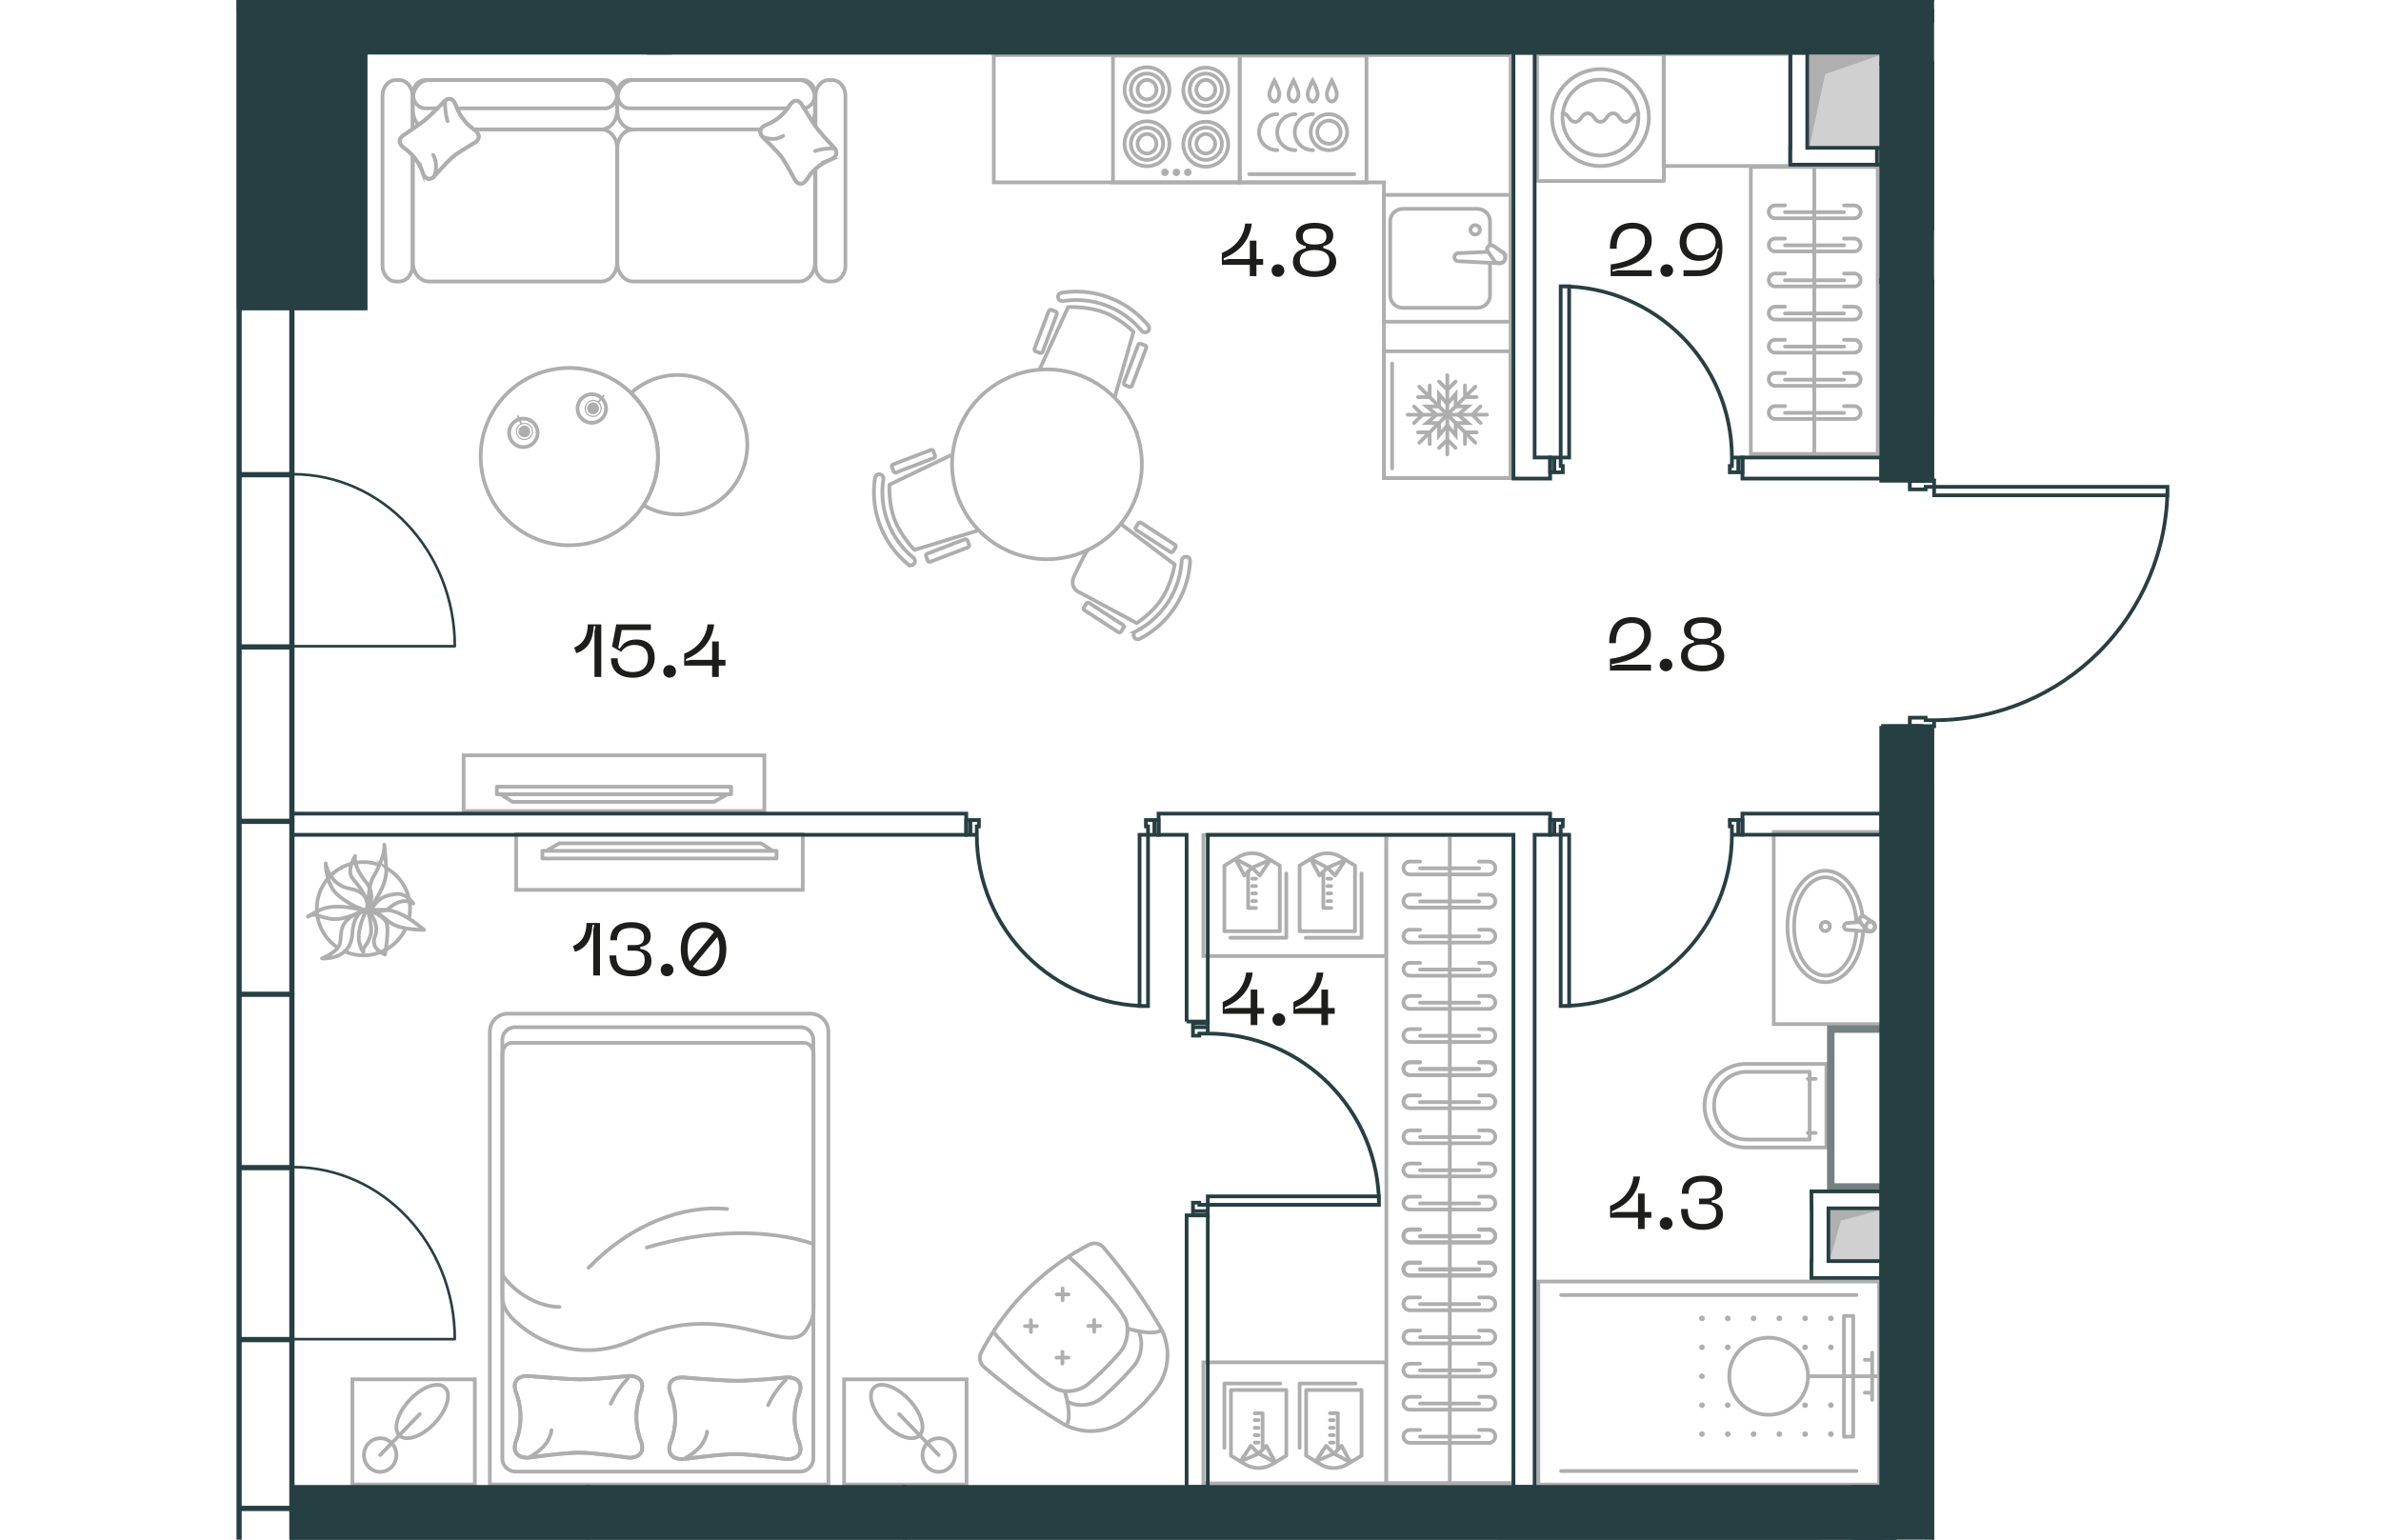 <svg version="1.1" xmlns="http://www.w3.org/2000/svg" xmlns:xlink="http://www.w3.org/1999/xlink" viewBox="0 199.745 264.758 206.475" width="883" height="571"><path fill="none" d="M232.095 297.377V406.22H0V199.745h232.095v64.18h32.268l.395 13.031-9 14.242-9.773 4.45-13.89 1.729z"></path><path fill="none" d="M225.008 297.094v101.74H11.842V241.11h9.922v-34.299h203.244v90.283z"></path><clipPath id="a"><path fill="none" d="M232.095 297.377V406.22H0V199.745h232.095v64.18h32.268l.395 13.031-9 14.242-9.773 4.45-13.89 1.729z"></path></clipPath><g clip-path="url(#a)"><path fill="none" stroke="#263f43" stroke-linecap="square" stroke-miterlimit="10" stroke-width=".5" d="M134.695 361.31h22.96m0-1.133h-22.96m-8.013-48.478v22.96m-1.134.001v-22.962m56.474-50.598v-22.96m1.134 0v22.961m-1.134 50.591v22.962m1.134-.001v-22.961m-25.501 49.618c0-12.68-10.28-22.96-22.96-22.96m-30.974-26.651c0 12.68 10.28 22.96 22.961 22.96m78.301-73.559c0-12.68-10.28-22.96-22.961-22.96m0 96.513c12.681 0 22.961-10.28 22.961-22.961m-70.288 48.485v1.134m22.96-.001v-1.133m-22.96 1.133h-1.134m-.851-.283v1.134m0-24.661v1.134m.85-.284h1.135m-9.147-26.651h1.134m0 22.961h-1.134m1.134-22.961v-1.134m-.284-.851h1.134m-24.662 0h1.135m-.284.851v1.134m79.435-50.599h-1.134m0-22.96h1.134m-1.134 22.96v1.135m.284.85h-1.134m24.661 0H204.7m.283-.851V261.1m-21.827 50.592h-1.134m0 22.961h1.134m-1.134-22.961v-1.134m.284-.85h-1.134m24.661 0H204.7m.283.851v1.134m-72.273 50.468v.567m1.985 0v-.567m0-24.661v-.567m-1.985 0v.567m-5.178-27.786h.567m.001 1.985h-.568m-24.662 0h-.566m0-1.985h.567m78.301-46.629h-.567m0-1.985h.567m24.661 0h.567m0 1.985h-.567m-24.661 46.623h-.567m0 1.984h.567m24.661 0h.567m0-1.984h-.567m-71.138 52.453v-.85m-1.135-.284h-.85m0-22.393h.85m1.135-.284v-.85m-7.163-25.801h-.85m-.284-1.134v-.85m-22.393-.001v.85m-.284 1.135h-.85m78.301-50.599h.85m.284 1.134v.85m22.394.001v-.85m.283-1.135h.85m-24.661 50.592h.85m.284-1.133v-.85m22.394-.001v.85m.283 1.134h.85M133.56 361.31v-.283m0-22.393v-.283m-6.878-27.786h-.283m-22.394 0h-.283m78.3-48.331h.284m22.394 0h.282m-22.96 48.325h.284m22.394 0h.282m-72.272 51.602h1.984m.001-24.661h-1.984m-.001 25.228h1.984m.001-.567h-1.984m-.001-24.661h1.984m.001-.567h-1.984m-5.179-27.219v1.984m-24.662.001v-1.984m25.23-.001v1.984m-.568.001v-1.984m-24.662-.001v1.984m-.566.001v-1.984m78.868-46.63V261.1m24.661 0v1.985m-25.228 0V261.1m.567 0v1.985m24.661 0V261.1m.567 0v1.985m-25.228 46.623v1.984m24.661 0v-1.983m-25.228-.001v1.984m.567 0v-1.983m24.661-.001v1.984m.567 0v-1.983m22.438-13.723h2.126m0 0v.34m0 0h1.134m0 0v.794m0 0h-3.26m0 0v-1.134m0-31.748h3.26m0 0v.794m0-.001h-1.134m0 0v.34m0 .001h-2.126m0 0v-1.134m34.554.793h-31.294m0 0v1.134m0 0h31.294m0 0v-1.134m-31.294 32.089h-3.26m3.26-32.882h-3.26m3.26 32.088c17.283 0 31.294-14.011 31.294-31.294m-3.606-30.734v2.126m0 0h-.34m-.001 0v1.134m0 0h-.794m.001 0v-3.26m0 0h1.134m-1.134 3.26v-3.26m.793 3.26c0 17.284 14.011 31.294 31.294 31.294"></path><path fill="#d0d0d0" d="M230.864 305.582h19.456v194.96h-19.456zm.891-68.741h17.95v17.95h-17.95zm-.215-29.291h14.444v23.563H231.54zm-16.458-1.222h9.926v13.242h-9.926zm-17.402-11.986h7.224v5.403h-7.223zm20.197 167.432h7.182v7.182h-7.182z"></path><path fill="#afafaf" d="M232.437 425.946v-22.203h16.356l-12.016 4.01-4.34 18.193zm-.326-31.295v-22.203h16.356l-12.016 4.01-4.34 18.193zm.326-65.939v-22.203h16.356l-12.016 4.009-4.34 18.194zm-.096-74.595v-16.303h16.591l-12.973 3.133-3.618 13.17zm-.119-23.817v-21.832h12.438l-9.144 3.358-3.294 18.474zm-16.855-10.73v-12.487h9.64l-7.53 2.606-2.11 9.88zm2.76 149.12v-6.648h6.68l-5.219 1.387-1.46 5.26z"></path><path fill="#758081" d="M249.103 305.596h3.4v64.4h-3.4z"></path><path fill="#758081" fill-rule="evenodd" d="M252.504 257.692v-20.126h-3.402v16.724h-17.007v3.402h20.409zm-.001 57.873v-12.518h-20.409v3.401h17.008v9.117h3.401z"></path><path fill="#758081" d="M249.103 369.423h3.4v33.215h-3.4z"></path><path fill="#758081" fill-rule="evenodd" d="M252.503 502.276v-99.638h-3.4v96.237h-17.009v3.4h20.41z"></path><path fill="#758081" fill-rule="evenodd" d="M249.102 403.439v-2.835h-17.02l.025 2.835h16.995zm0-31.181v-2.835h-17.02l.025 2.835h16.995z"></path><path fill="#758081" d="M249.103 305.596h3.4v64.4h-3.4z"></path><path fill="#758081" fill-rule="evenodd" d="M252.504 257.692v-20.126h-3.402v16.724h-17.007v3.402h20.409z"></path><path fill="#758081" d="M249.103 369.423h3.4v33.215h-3.4z"></path><path d="M27.11 324.31a6.249 6.249 0 0 1-8.023 3.08m5.56-11.163a6.245 6.245 0 0 1 3.074 5.384c0 .392-.036.777-.105 1.15m-9.638 4.032a6.25 6.25 0 0 1 5.542-11.088" fill="none" stroke="#aeaeae" stroke-miterlimit="10" stroke-width=".5"></path><path d="M21.595 321.837s-2.73 1.392-4.404 1.148-2.253-.833-3.002-.401c-.75.43.925-.664 1.91-.992.984-.327 2.584-.465 5.496.245Zm.354-.226s.889 2.421.41 3.75c-.476 1.327-.937 1.397-.888 1.771.099.725-.414-.232-.573-1.08-.158-.849-.047-2.17 1.05-4.44Z" fill="none" stroke="#aeaeae" stroke-linecap="round" stroke-linejoin="round" stroke-width=".5"></path><path d="M24.366 327.75s-2.046-.71-1.346-2.434c.7-1.721-.894-3.492-.894-3.492s2.332.698 2.52 1.964c.19 1.266-.28 3.962-.28 3.962Zm-1.863-6.013s1.657.466 2.322-.133c1.98-1.783 3.336-.692 3.336-.692s-.874-1.438-2.343-1.272c-1.468.166-2.123.647-2.394.918-.57.57-.921 1.18-.921 1.18Zm-.612-.133s1.545-1.577-.152-3.662c-1.698-2.084-1.39-3.404-1.39-3.404s-1.239 1.972-.306 3.044c2.608 2.995 1.848 4.022 1.848 4.022Z" fill="none" stroke="#aeaeae" stroke-linecap="round" stroke-linejoin="round" stroke-width=".5"></path><path d="M21.988 321.841s.638-2.409-2.246-2.896c-2.884-.488-3.336-3.427-3.336-3.427s0 2.9 1.632 4.251c2.269 1.88 3.95 2.072 3.95 2.072Zm-6.071 6.433s3.862.327 4.062-3.305c.159-2.92 1.675-3.164 1.675-3.164s-1.524.475-2.342 1.291c-1.022 1.02-.77 1.927-.976 3.11s-2.42 2.068-2.42 2.068Z" fill="none" stroke="#aeaeae" stroke-linecap="round" stroke-linejoin="round" stroke-width=".5"></path><path d="M29.613 324.447s-3.063.04-4.457-.92c-1.393-.96-1.978-1.765-2.841-1.71-.863.055 1.449-.164 2.478-.022 1.028.14 2.524.726 4.82 2.652Z" fill="none" stroke="#aeaeae" stroke-linecap="round" stroke-linejoin="round" stroke-width=".5"></path><path d="M22.148 321.823s-.217-3.057.661-4.503c.877-1.446 1.57-3.337 1.466-4.196-.106-.858.325 2.7.242 3.734-.082 1.034-.579 2.561-2.369 4.965Z" fill="none" stroke="#aeaeae" stroke-linecap="round" stroke-linejoin="round" stroke-width=".5"></path><path d="M104.941 383.275a75.171 75.171 0 0 0 10.06 7.225l.412.248a7.63 7.63 0 0 0 8.615-.944l1.452-1.257c.256-.22.498-.46.723-.714l1.176-1.33a7.627 7.627 0 0 0 1.037-8.61l-.164-.28a75.296 75.296 0 0 0-7.507-10.533 1.607 1.607 0 0 0-1.991-.41 34.044 34.044 0 0 0-14.432 14.43l-.003.004a1.606 1.606 0 0 0 .41 1.991l.212.18Z" fill="none" stroke="#aeaeae" stroke-miterlimit="10" stroke-width=".5"></path><path d="M105.924 378.355c2.416 2.792 5.701 6.091 8.174 7.5 1.401.796 3.396.506 4.61-.555l.102-.089a40.698 40.698 0 0 0 3.987-3.98l.105-.124c1.061-1.214 1.363-3.417.62-4.677-1.452-2.459-4.707-5.758-7.499-8.174" fill="none" stroke="#aeaeae" stroke-miterlimit="10" stroke-width=".5"></path><path d="M115.843 387.68c1.437.828 3.467.553 4.693-.516l.102-.089a40.143 40.143 0 0 0 4.023-4.016l.106-.126c1.068-1.226 1.353-3.467.582-4.759" fill="none" stroke="#aeaeae" stroke-miterlimit="10" stroke-width=".5"></path><path d="M115.498 386.294s1.104 3.369.225 4.605m8.186-13.016s3.368 1.104 4.605.225" fill="none" stroke="#aeaeae" stroke-miterlimit="10" stroke-width=".5"></path><path fill="none" stroke="#aeaeae" stroke-linecap="round" stroke-linejoin="round" stroke-width=".5" d="M114.435 373.328h1.592m-.796-.796v1.59m-5.05 3.46h1.591m-.796-.796v1.591m7.689-.821h1.59m-.795-.796v1.592m-5.05 3.458H116m-.794-.795v1.591"></path><path d="M115.128 239a12.523 12.523 0 0 1 11.562 4.374c.217.262.197.626-.034.795l-.075.057c-.231.17-.567.107-.764-.129a11.385 11.385 0 0 0-10.515-3.978c-.303.047-.597-.128-.657-.409l-.02-.092c-.06-.28.165-.565.503-.618Z" fill="none" stroke="#aeaeae" stroke-miterlimit="10" stroke-width=".5"></path><path d="m112.203 249.148 3.77-8.222s2.59-.13 4.808.708c2.218.84 3.955 2.608 3.955 2.608l-2.497 8.703" fill="none" stroke="#aeaeae" stroke-linecap="round" stroke-linejoin="round" stroke-width=".5"></path><path d="m123.458 251.035 1.895-5.019a.29.29 0 0 1 .374-.17l.543.206a.29.29 0 0 1 .168.373l-1.895 5.02a.29.29 0 0 1-.373.168l-.544-.205a.29.29 0 0 1-.168-.373Zm-11.99-4.537 1.898-5.018a.29.29 0 0 1 .373-.168l.543.205a.29.29 0 0 1 .168.373l-1.898 5.019a.29.29 0 0 1-.373.168l-.542-.205a.29.29 0 0 1-.169-.374ZM94.481 275.4a12.523 12.523 0 0 1-4.408-11.548c.052-.338.337-.564.617-.504l.092.02c.28.06.457.352.41.655a11.388 11.388 0 0 0 4.01 10.503c.236.196.3.532.131.763l-.056.075c-.169.232-.532.254-.796.036Z" fill="none" stroke="#aeaeae" stroke-miterlimit="10" stroke-width=".5"></path><path d="m104.01 270.848-8.65 2.642s-1.819-1.85-2.664-4.065c-.846-2.216-.678-4.69-.678-4.69l8.165-3.912" fill="none" stroke="#aeaeae" stroke-linecap="round" stroke-linejoin="round" stroke-width=".5"></path><path d="m92.52 262.013 5.012-1.915a.29.29 0 0 1 .375.168l.206.541a.29.29 0 0 1-.167.374l-5.012 1.914a.29.29 0 0 1-.375-.167l-.207-.542a.29.29 0 0 1 .168-.373Zm4.572 11.975 5.012-1.915a.29.29 0 0 1 .374.167l.207.542a.29.29 0 0 1-.167.374l-5.012 1.915a.29.29 0 0 1-.374-.168l-.207-.542a.29.29 0 0 1 .167-.373Zm35.235 1.039a12.52 12.52 0 0 1-6.725 10.372c-.302.158-.653.06-.77-.201l-.04-.086c-.116-.261.016-.577.288-.718a11.386 11.386 0 0 0 6.117-9.434c.019-.306.25-.556.538-.555h.094c.287 0 .519.28.498.622Z" fill="none" stroke="#aeaeae" stroke-miterlimit="10" stroke-width=".5"></path><path d="m123.03 270.018 7.235 5.427s-.421 2.56-1.711 4.55c-1.29 1.989-3.386 3.312-3.386 3.312l-7.976-4.285c-.586-.38-.787-1.163-.473-1.86.497-1.102 1.25-2.697 1.86-3.635" fill="none" stroke="#aeaeae" stroke-linecap="round" stroke-linejoin="round" stroke-width=".5"></path><path d="m123.39 283.936-.316.487a.291.291 0 0 1-.402.085l-4.502-2.919a.29.29 0 0 1-.085-.401l.316-.486a.29.29 0 0 1 .4-.085l4.502 2.919a.288.288 0 0 1 .086.4Zm1.669-13.503.315-.486a.29.29 0 0 1 .4-.085l4.503 2.918a.29.29 0 0 1 .085.4l-.315.487a.29.29 0 0 1-.4.085l-4.502-2.917a.29.29 0 0 1-.086-.402Zm-.329-13.655c-2.89-6.405-10.425-9.255-16.829-6.366-6.405 2.889-9.256 10.424-6.366 16.829 2.888 6.405 10.423 9.255 16.828 6.366 6.405-2.89 9.256-10.424 6.366-16.83Zm-82.492-.769a1.91 1.91 0 1 0 1.465 3.526 1.91 1.91 0 0 0-1.465-3.526Z" fill="none" stroke="#aeaeae" stroke-miterlimit="10" stroke-width=".5"></path><path d="M42.647 256.614a1.074 1.074 0 1 0 .825 1.985 1.074 1.074 0 1 0-.825-1.985Z" fill="none" stroke="#aeaeae" stroke-linecap="round" stroke-linejoin="round" stroke-width=".16"></path><path d="M42.756 256.876a.79.79 0 1 0 .606 1.459.79.79 0 0 0-.606-1.459" fill="#aeaeae" fill-rule="evenodd"></path><path fill="none" stroke="#aeaeae" stroke-linecap="round" stroke-linejoin="round" stroke-width=".24" d="m42.202 255.543.425 1.021"></path><path d="M53.295 253.042a1.91 1.91 0 1 0-2.401 2.973 1.91 1.91 0 0 0 2.401-2.973Z" fill="none" stroke="#aeaeae" stroke-miterlimit="10" stroke-width=".5"></path><path d="M52.959 253.69a1.074 1.074 0 1 0-1.35 1.671 1.074 1.074 0 0 0 1.35-1.67Z" fill="none" stroke="#aeaeae" stroke-linecap="round" stroke-linejoin="round" stroke-width=".16"></path><path d="M52.78 253.912a.79.79 0 1 0-.993 1.228.79.79 0 0 0 .993-1.228" fill="#aeaeae" fill-rule="evenodd"></path><path fill="none" stroke="#aeaeae" stroke-linecap="round" stroke-linejoin="round" stroke-width=".24" d="m53.688 252.788-.695.86"></path><path d="M50.381 272.795c6.526-.718 11.234-6.59 10.517-13.119-.718-6.527-6.59-11.235-13.118-10.517-6.527.718-11.235 6.591-10.517 13.118s6.591 11.236 13.118 10.518Z" fill="none" stroke="#aeaeae" stroke-miterlimit="10" stroke-width=".5"></path><path d="M64.623 268.669a9.266 9.266 0 0 1-5.603-1.169 11.838 11.838 0 0 0 1.878-7.823 11.845 11.845 0 0 0-3.533-7.228 9.27 9.27 0 0 1 5.214-2.359 9.345 9.345 0 0 1 10.31 8.268c.565 5.13-3.136 9.747-8.266 10.311Z" fill="none" stroke="#aeaeae" stroke-miterlimit="10" stroke-width=".5"></path><path d="M74.754 217.099h-17.09c-1.186 0-2.147-1.134-2.147-2.533v-1.555c0-1.4.961-2.534 2.146-2.534H79.88c1.186 0 2.146 1.135 2.146 2.534v1.555c0 .524-.134 1.012-.366 1.416m.43.473v-3.867c0-1.165.801-2.111 1.788-2.111h.441c.987 0 1.788.946 1.788 2.11v22.796c0 1.166-.8 2.11-1.788 2.11h-.44c-.988 0-1.789-.944-1.789-2.11v-12.918m-54.043-1.815v14.733c0 1.165-.8 2.11-1.789 2.11h-.44c-.988 0-1.788-.945-1.788-2.11v-22.795c0-1.166.8-2.111 1.788-2.111h.44c.988 0 1.79.945 1.79 2.11v4.424" fill="none" stroke="#aeaeae" stroke-linecap="round" stroke-linejoin="round" stroke-width=".5"></path><path d="M78.355 214.271H57.126c-.889 0-1.609-.849-1.609-1.897s.72-1.896 1.61-1.896h23.292c.888 0 1.608.849 1.608 1.896 0 .987-.639 1.798-1.454 1.89m1.454 8.201v12.496c0 1.399-.961 2.533-2.146 2.533H57.664c-1.186 0-2.147-1.134-2.147-2.533v-15.33c0-1.398.96-2.532 2.147-2.532m-28.835-.642c-.44-.464-.72-1.14-.72-1.891v-1.555c0-1.4.962-2.533 2.148-2.533h23.088c1.185 0 2.146 1.134 2.146 2.533v1.555c0 1.399-.961 2.533-2.146 2.533H36.288" fill="none" stroke="#aeaeae" stroke-linecap="round" stroke-linejoin="round" stroke-width=".5"></path><path d="M31.394 214.271h-1.676c-.888 0-1.608-.849-1.608-1.897s.72-1.896 1.608-1.896h24.164c.89 0 1.61.849 1.61 1.896s-.72 1.897-1.61 1.897H34.026m2.262 2.828h17.057c1.185 0 2.146 1.134 2.146 2.533v15.329c0 1.399-.961 2.533-2.146 2.533H30.257c-1.186 0-2.147-1.134-2.147-2.533v-14.31" fill="none" stroke="#aeaeae" stroke-linecap="round" stroke-linejoin="round" stroke-width=".5"></path><path d="M79.382 223.957c-.02-.025-1.176-2.224-1.809-3.105-.629-.872-2.608-2.759-2.63-2.794-.519-.688-.208-1.288.597-1.591a6.475 6.475 0 0 0 3.046-2.532c.466-.755 1.094-.934 1.611-.246.014.017 1.322 2.183 2.004 3.129.682.94 2.42 2.748 2.436 2.77.517.688.208 1.288-.599 1.591a6.49 6.49 0 0 0-3.046 2.532c-.465.755-1.093.934-1.61.246Z" fill="none" stroke="#aeaeae" stroke-miterlimit="10" stroke-width=".5"></path><path d="M79.382 223.957c-.02-.025-1.176-2.224-1.809-3.105-.629-.872-2.608-2.759-2.63-2.794-.519-.688-.208-1.288.597-1.591a6.475 6.475 0 0 0 3.046-2.532c.466-.755 1.094-.934 1.611-.246.014.017 1.322 2.183 2.004 3.129.682.94 2.42 2.748 2.436 2.77.517.688.208 1.288-.599 1.591a6.49 6.49 0 0 0-3.046 2.532c-.465.755-1.093.934-1.61.246Z" fill="none" stroke="#aeaeae" stroke-linecap="round" stroke-linejoin="round" stroke-width=".5"></path><path d="M75.168 218.156a3.596 3.596 0 0 0 1.534.2c.184-.018.919-.25 1.044-.394m6.676 1.686a7.236 7.236 0 0 0-2.375.353" fill="none" stroke="#aeaeae" stroke-linecap="round" stroke-linejoin="round" stroke-width=".5"></path><path d="M36.521 218.797c-.023.022-2.116 1.236-2.954 1.9-.829.663-2.625 2.742-2.659 2.767-.655.543-1.226.217-1.514-.63a6.7 6.7 0 0 0-2.409-3.2c-.719-.49-.889-1.15-.235-1.693.017-.015 2.078-1.39 2.978-2.107.896-.717 2.615-2.543 2.637-2.56.654-.544 1.225-.218 1.513.63a6.685 6.685 0 0 0 2.41 3.2c.717.49.888 1.15.233 1.693Z" fill="none" stroke="#aeaeae" stroke-miterlimit="10" stroke-width=".5"></path><path d="M36.521 218.797c-.023.022-2.116 1.236-2.954 1.9-.829.663-2.625 2.742-2.659 2.767-.655.543-1.226.217-1.514-.63a6.7 6.7 0 0 0-2.409-3.2c-.719-.49-.889-1.15-.235-1.693.017-.015 2.078-1.39 2.978-2.107.896-.717 2.615-2.543 2.637-2.56.654-.544 1.225-.218 1.513.63a6.685 6.685 0 0 0 2.41 3.2c.717.49.888 1.15.233 1.693Z" fill="none" stroke="#aeaeae" stroke-linecap="round" stroke-linejoin="round" stroke-width=".5"></path><path d="M31.002 223.227a4.134 4.134 0 0 0 .189-1.613c-.015-.193-.237-.966-.374-1.096m1.604-7.017a8.353 8.353 0 0 0 .335 2.496" fill="none" stroke="#aeaeae" stroke-linecap="round" stroke-linejoin="round" stroke-width=".5"></path><path fill="none" stroke="#aeaeae" stroke-miterlimit="10" stroke-width=".5" d="M34.903 301.036h40.332v7.467H34.903z"></path><path fill="none" stroke="#aeaeae" stroke-linecap="round" stroke-linejoin="round" stroke-width=".5" d="M39.365 305.244h31.408v1.016H39.365z"></path><path fill="none" stroke="#aeaeae" stroke-linecap="round" stroke-linejoin="round" stroke-width=".5" d="M39.872 306.26h30.395l-1.781 1.017H41.454l-1.582-1.016z"></path><path fill="none" stroke="#aeaeae" stroke-miterlimit="10" stroke-width=".5" d="M85.927 384.717h16.42v14.108h-16.42z"></path><path d="M98.618 392.618c-1.201 0-2.176 1.009-2.176 2.254s.975 2.254 2.176 2.254c1.202 0 2.176-1.01 2.176-2.254s-.974-2.254-2.176-2.254Zm-4.048-5.229c-1.697-1.758-3.785-2.447-4.662-1.54-.877.909-.211 3.07 1.486 4.83 1.697 1.758 3.784 2.447 4.66 1.539.878-.91.213-3.071-1.484-4.83Z" fill="none" stroke="#aeaeae" stroke-miterlimit="10" stroke-width=".5"></path><path fill="none" stroke="#aeaeae" stroke-linecap="round" stroke-miterlimit="10" stroke-width=".5" d="m96.055 392.217 2.563 2.654m-5.306-5.495 2.563 2.654"></path><path fill="none" stroke="#aeaeae" stroke-miterlimit="10" stroke-width=".5" d="M19.988 384.717h16.42v14.108h-16.42z"></path><path d="M23.716 392.618c1.201 0 2.176 1.009 2.176 2.254s-.975 2.254-2.176 2.254c-1.202 0-2.176-1.01-2.176-2.254s.974-2.254 2.176-2.254Zm4.048-5.229c1.697-1.758 3.784-2.447 4.661-1.54.877.909.212 3.07-1.485 4.83-1.697 1.758-3.785 2.447-4.662 1.539-.877-.91-.21-3.071 1.486-4.83Z" fill="none" stroke="#aeaeae" stroke-miterlimit="10" stroke-width=".5"></path><path fill="none" stroke="#aeaeae" stroke-linecap="round" stroke-miterlimit="10" stroke-width=".5" d="m26.278 392.217-2.562 2.654m5.306-5.495-2.563 2.654"></path><path d="m83.818 338.098-.001 60.728H38.42v-60.728a2.413 2.413 0 0 1 2.413-2.413h40.572a2.413 2.413 0 0 1 2.413 2.413Z" fill="none" stroke="#aeaeae" stroke-miterlimit="10" stroke-width=".5"></path><path d="M81.803 339.207v56.106a1.78 1.78 0 0 1-1.779 1.78l-38.146-.001a1.779 1.779 0 0 1-1.779-1.78v-56.105c0-.946.766-1.712 1.712-1.712h38.28c.945 0 1.712.768 1.712 1.712Z" fill="none" stroke="#aeaeae" stroke-miterlimit="10" stroke-width=".5"></path><path d="M78.28 395.425c-.062.002-4.671-.64-6.724-.679-2.036-.032-7.188.683-7.27.68-1.63 0-2.13-.979-1.594-2.306a8.88 8.88 0 0 0 0-6.355c-.536-1.327-.037-2.306 1.595-2.305.042 0 4.788.412 6.997.45 2.199.035 6.945-.45 6.996-.45 1.632.001 2.13.978 1.596 2.305a8.87 8.87 0 0 0 0 6.355c.536 1.327.036 2.307-1.596 2.305Z" fill="none" stroke="#aeaeae" stroke-miterlimit="10" stroke-width=".5"></path><path d="M78.28 395.425c-.062.002-4.671-.64-6.724-.679-2.036-.032-7.188.683-7.27.68-1.63 0-2.13-.979-1.594-2.306a8.88 8.88 0 0 0 0-6.355c-.536-1.327-.037-2.306 1.595-2.305.042 0 4.788.412 6.997.45 2.199.035 6.945-.45 6.996-.45 1.632.001 2.13.978 1.596 2.305a8.87 8.87 0 0 0 0 6.355c.536 1.327.036 2.307-1.596 2.305Z" fill="none" stroke="#aeaeae" stroke-linecap="round" stroke-linejoin="round" stroke-width=".5"></path><path d="M64.704 395.231a6.89 6.89 0 0 0 2.15-1.777c.2-.252.752-1.42.695-1.718m10.557-6.941a12.106 12.106 0 0 0-2.366 3.388" fill="none" stroke="#aeaeae" stroke-linecap="round" stroke-linejoin="round" stroke-width=".5"></path><path d="M41.361 339.592c-.697 0-1.262.699-1.262 1.562v32.376c0 1.518.849 2.607 1.778 3.452 3.956 3.603 9.98 5.193 15.849 2.413 12.077-5.722 20.63 2.36 23.04-1.19.559-.823 1.071-1.775 1.071-2.905v-34.146c0-.863-.565-1.562-1.262-1.562H41.36" fill="none" stroke="#aeaeae" stroke-miterlimit="10" stroke-width=".5"></path><path d="M40.1 370.7c1.663 2.494 4.935 4.31 7.665 4.31m22.473-13.132c-6.004-.59-13.04 2.147-18.573 7.88m30.139-3.21c-5.982-1.978-14.02-1.975-22.328.493" fill="none" stroke="#aeaeae" stroke-linecap="round" stroke-miterlimit="10" stroke-width=".5"></path><path d="M57.101 395.231c-.06.004-4.536-.64-6.529-.678-1.978-.033-6.98.682-7.06.678-1.584 0-2.069-.977-1.549-2.305a9.12 9.12 0 0 0 0-6.354c-.52-1.328-.035-2.305 1.55-2.305.04 0 4.65.411 6.794.45 2.136.034 6.745-.451 6.794-.45 1.585 0 2.07.977 1.55 2.305a9.117 9.117 0 0 0 0 6.354c.52 1.328.035 2.307-1.55 2.305Z" fill="none" stroke="#aeaeae" stroke-miterlimit="10" stroke-width=".5"></path><path d="M57.101 395.231c-.06.004-4.536-.64-6.529-.678-1.978-.033-6.98.682-7.06.678-1.584 0-2.069-.977-1.549-2.305a9.12 9.12 0 0 0 0-6.354c-.52-1.328-.035-2.305 1.55-2.305.04 0 4.65.411 6.794.45 2.136.034 6.745-.451 6.794-.45 1.585 0 2.07.977 1.55 2.305a9.117 9.117 0 0 0 0 6.354c.52 1.328.035 2.307-1.55 2.305Z" fill="none" stroke="#aeaeae" stroke-linecap="round" stroke-linejoin="round" stroke-width=".5"></path><path d="M43.918 395.038a6.745 6.745 0 0 0 2.089-1.778c.193-.252.729-1.42.673-1.718m10.252-6.94a12.152 12.152 0 0 0-2.298 3.388" fill="none" stroke="#aeaeae" stroke-linecap="round" stroke-linejoin="round" stroke-width=".5"></path><path fill="none" stroke="#aeaeae" stroke-miterlimit="10" stroke-width=".5" d="M41.953 311.611h38.429v7.467h-38.43z"></path><path fill="none" stroke="#aeaeae" stroke-linecap="round" stroke-linejoin="round" stroke-width=".5" d="M45.464 313.854H76.87v1.016H45.464zm30.9 0H45.969l1.78-1.016h27.033l1.582 1.016z"></path><path d="M163.16 342.198h-1.36a.865.865 0 0 0-.862.862c0 .474.388.862.862.862h10.593a.865.865 0 0 0 .862-.862.865.865 0 0 0-.862-.862h-1.308m-.001.901h-7.923m-.001 3.544h-1.36a.864.864 0 0 0-.862.86c0 .475.388.863.862.863h10.593a.865.865 0 0 0 .862-.862.864.864 0 0 0-.862-.861h-1.308m-.001.899h-7.923m-.001 3.793h-1.36a.864.864 0 0 0-.862.86c0 .475.388.863.862.863h10.593a.865.865 0 0 0 .862-.862.864.864 0 0 0-.862-.861h-1.308m-.001.9h-7.923m-.001 3.544h-1.36a.865.865 0 0 0-.862.862c0 .473.388.862.862.862h10.593a.865.865 0 0 0 .862-.862.865.865 0 0 0-.862-.862h-1.308m-.001.9h-7.923m-.001 3.544h-1.36a.865.865 0 0 0-.862.862c0 .474.388.862.862.862h10.593a.865.865 0 0 0 .862-.862.865.865 0 0 0-.862-.862h-1.308m-.001.9h-7.923m-.001 3.543h-1.36a.865.865 0 0 0-.862.863c0 .474.388.862.862.862h10.593a.865.865 0 0 0 .862-.862.865.865 0 0 0-.862-.863h-1.308m-.001.9h-7.923m-.001 3.544h-1.36a.865.865 0 0 0-.862.862c0 .474.388.862.862.862h10.593a.865.865 0 0 0 .862-.862.865.865 0 0 0-.862-.862h-1.308m-.001.9h-7.923" fill="none" stroke="#aeaeae" stroke-linecap="round" stroke-miterlimit="10" stroke-width=".5"></path><path d="M163.16 364.595h-1.36a.865.865 0 0 0-.862.862c0 .474.388.862.862.862h10.593a.865.865 0 0 0 .862-.862.865.865 0 0 0-.862-.862h-1.308m-.001.9h-7.923m-.001 3.544h-1.36a.864.864 0 0 0-.862.861c0 .474.388.862.862.862h10.593a.865.865 0 0 0 .862-.862.864.864 0 0 0-.862-.861h-1.308m-.001.9h-7.923m-.001 3.792h-1.36a.865.865 0 0 0-.862.862c0 .474.388.862.862.862h10.593a.865.865 0 0 0 .862-.862.865.865 0 0 0-.862-.862h-1.308m-.001.9h-7.923m-.001 3.544h-1.36a.864.864 0 0 0-.862.861c0 .474.388.862.862.862h10.593a.865.865 0 0 0 .862-.862.864.864 0 0 0-.862-.86h-1.308m-.001.899h-7.923m-.001 3.544h-1.36a.865.865 0 0 0-.862.862c0 .473.388.862.862.862h10.593a.865.865 0 0 0 .862-.862.865.865 0 0 0-.862-.862h-1.308m-.001.901h-7.923m-.001 3.543h-1.36a.865.865 0 0 0-.862.862c0 .474.388.862.862.862h10.593a.865.865 0 0 0 .862-.862.865.865 0 0 0-.862-.862h-1.308m-.001.9h-7.923m-.001 3.544h-1.36a.865.865 0 0 0-.862.862c0 .474.388.862.862.862h10.593a.865.865 0 0 0 .862-.862.865.865 0 0 0-.862-.862h-1.308m-.001.9h-7.923m-.001-77.12h-1.36a.864.864 0 0 0-.862.86c0 .475.388.863.862.863h10.593a.865.865 0 0 0 .862-.862.864.864 0 0 0-.862-.861h-1.308m-.001.899h-7.923m-.001 3.544h-1.36a.865.865 0 0 0-.862.862c0 .473.388.862.862.862h10.593a.865.865 0 0 0 .862-.862.865.865 0 0 0-.862-.862h-1.308m-.001.9h-7.923m-.001 3.793h-1.36a.864.864 0 0 0-.862.86c0 .475.388.863.862.863h10.593a.865.865 0 0 0 .862-.862.864.864 0 0 0-.862-.861h-1.308m-.001.9h-7.923m-.001 3.544h-1.36a.865.865 0 0 0-.862.862c0 .473.388.862.862.862h10.593a.865.865 0 0 0 .862-.862.865.865 0 0 0-.862-.862h-1.308m-.001.9h-7.923m-.001 3.543h-1.36a.865.865 0 0 0-.862.863c0 .474.388.862.862.862h10.593a.865.865 0 0 0 .862-.862.865.865 0 0 0-.862-.862h-1.308m-.001.899h-7.923m-.001 3.544h-1.36a.865.865 0 0 0-.862.862c0 .474.388.862.862.862h10.593a.865.865 0 0 0 .862-.862.865.865 0 0 0-.862-.862h-1.308m-.001.9h-7.923m-.001 3.544h-1.36a.865.865 0 0 0-.862.862c0 .474.388.862.862.862h10.593a.865.865 0 0 0 .862-.862.865.865 0 0 0-.862-.862h-1.308m-.001.901h-7.923" fill="none" stroke="#aeaeae" stroke-linecap="round" stroke-miterlimit="10" stroke-width=".5"></path><path fill="none" stroke="#aeaeae" stroke-miterlimit="10" stroke-width=".5" d="M158.647 311.724h17.016v86.905h-17.016zm8.508.001v86.905m-33.047-16.194h24.505v16.235h-24.505zm0-70.716h24.505v16.235h-24.505z"></path><path d="M147.888 386.152h7.427v8.801l-1.906 1.15a3.5 3.5 0 0 1-3.616 0l-1.905-1.15v-8.8Z" fill="none" stroke="#aeaeae" stroke-linecap="round" stroke-linejoin="round" stroke-width=".5"></path><path fill="none" stroke="#aeaeae" stroke-linecap="round" stroke-linejoin="round" stroke-width=".5" d="m153.835 395.847-2.233-1.167 1.039-1.048 1.194 2.215zm-4.67-.123 2.437-1.044-1.04-1.048-1.397 2.092zm1.921-6.456h1.048v4.875m-.556-.946h-.492m.492-.987h-.492m.492-.986h-.492m.492-1.032h-.492m3.421-4.916h-7.495v8.625m-9.212-7.749h7.428v8.801l-1.906 1.15a3.501 3.501 0 0 1-3.617 0l-1.905-1.15v-8.8Z"></path><path fill="none" stroke="#aeaeae" stroke-linecap="round" stroke-linejoin="round" stroke-width=".5" d="m143.748 395.847-2.233-1.167 1.039-1.048 1.194 2.215zm-4.671-.123 2.438-1.044-1.04-1.048-1.398 2.092zm1.922-6.456h1.048v4.875m-.557-.946h-.491m.491-.987h-.491m.491-.986h-.491m.491-1.032h-.491m3.421-4.916h-7.496v8.625m7.428-69.274h-7.428v-8.801l1.906-1.15a3.501 3.501 0 0 1 3.617 0l1.905 1.15v8.801Z"></path><path fill="none" stroke="#aeaeae" stroke-linecap="round" stroke-linejoin="round" stroke-width=".5" d="m138.405 314.933 2.233 1.167-1.04 1.048-1.193-2.215zm4.671.123-2.438 1.044 1.04 1.048 1.398-2.092z"></path><path fill="none" stroke="#aeaeae" stroke-linecap="round" stroke-linejoin="round" stroke-width=".5" d="M141.155 321.511h-1.05v-4.875m.558.946h.492m-.492.987h.492m-.492.987h.492m-.492 1.031h.492m-3.423 4.916h7.496v-8.625m9.212 7.749h-7.428v-8.801l1.906-1.15a3.5 3.5 0 0 1 3.616 0l1.905 1.15v8.801Z"></path><path fill="none" stroke="#aeaeae" stroke-linecap="round" stroke-linejoin="round" stroke-width=".5" d="m148.492 314.933 2.233 1.167-1.04 1.048-1.193-2.215zm4.671.123-2.438 1.044 1.04 1.048 1.398-2.092zm-1.921 6.455h-1.048v-4.875m.556.946h.492m-.492.987h.492m-.492.987h.492m-.492 1.031h.492m-3.423 4.916h7.496v-8.625"></path><path d="M220.021 227.296h1.362c.474 0 .863.388.863.86a.866.866 0 0 1-.863.863H210.79a.865.865 0 0 1-.862-.862c0-.473.388-.861.862-.861h1.308m0 .9h7.923m0 3.544h1.362c.474 0 .863.388.863.86a.866.866 0 0 1-.863.863H210.79a.865.865 0 0 1-.862-.862c0-.473.388-.861.862-.861h1.308m0 .9h7.923m0 3.792h1.362c.474 0 .863.388.863.861a.866.866 0 0 1-.863.862H210.79a.865.865 0 0 1-.862-.862c0-.473.388-.861.862-.861h1.308m0 .9h7.923m0 3.544h1.362c.474 0 .863.388.863.862a.866.866 0 0 1-.863.862H210.79a.865.865 0 0 1-.862-.862c0-.474.388-.862.862-.862h1.308m0 .9h7.923m0 3.544h1.362c.474 0 .863.388.863.862a.866.866 0 0 1-.863.862H210.79a.865.865 0 0 1-.862-.862c0-.474.388-.862.862-.862h1.308m0 .9h7.923m0 3.544h1.362c.474 0 .863.388.863.862a.866.866 0 0 1-.863.862H210.79a.865.865 0 0 1-.862-.862c0-.474.388-.862.862-.862h1.308m0 .9h7.923m0 3.543h1.362c.474 0 .863.388.863.863a.866.866 0 0 1-.863.862H210.79a.865.865 0 0 1-.862-.862c0-.475.388-.863.862-.863h1.308m0 .901h7.923" fill="none" stroke="#aeaeae" stroke-linecap="round" stroke-miterlimit="10" stroke-width=".5"></path><path fill="none" stroke="#aeaeae" stroke-miterlimit="10" stroke-width=".5" d="M207.52 222.134h17.017v38.483H207.52zm8.508 0v38.483m-20.204-53.636h16.926v15.02h-16.926z"></path><path fill="none" stroke="#aeaeae" stroke-linecap="round" stroke-linejoin="round" stroke-width=".5" d="M178.852 207.011h17.008v17.008h-17.008z"></path><circle cx="187.356" cy="215.515" r="6.496" transform="rotate(-76.718 187.356 215.515)" fill="none" stroke="#aeaeae" stroke-linecap="round" stroke-linejoin="round" stroke-width=".5"></circle><path d="M187.355 220.605c-2.806 0-5.087-2.283-5.087-5.09s2.281-5.092 5.087-5.092 5.09 2.283 5.09 5.091-2.284 5.091-5.09 5.091Z" fill="none" stroke="#aeaeae" stroke-linecap="round" stroke-linejoin="round" stroke-width=".5"></path><path d="M182.268 214.947c.847 0 .847 1.134 1.693 1.134.848 0 .848-1.134 1.696-1.134.845 0 .845 1.134 1.692 1.134.848 0 .848-1.134 1.696-1.134.85 0 .85 1.134 1.7 1.134s.85-1.134 1.7-1.134m14.475 138.681h10.734v-11.214H206.92a5.607 5.607 0 1 0 0 11.214Z" fill="none" stroke="#aeaeae" stroke-linecap="round" stroke-linejoin="round" stroke-width=".5"></path><path d="M215.404 343.482h-8.464c-2.401 0-4.355 2.036-4.355 4.538 0 2.503 1.954 4.54 4.355 4.54h8.464v-9.078Zm-.247.941h1.065m-1.065 7.252h1.065" fill="none" stroke="#aeaeae" stroke-linecap="round" stroke-linejoin="round" stroke-width=".5"></path><path fill="none" stroke="#aeaeae" stroke-miterlimit="10" stroke-width=".5" d="M179.032 371.597h45.7v27.236h-45.7v-27.236z"></path><path fill="none" stroke="#aeaeae" stroke-linecap="round" stroke-miterlimit="10" stroke-width=".5" d="M182.079 397.017h39.607m0-23.604H182.08"></path><path d="M200.968 376.916a.373.373 0 0 0 .378-.37.373.373 0 0 0-.378-.368.373.373 0 0 0-.378.368c0 .205.17.37.378.37m0 3.88a.374.374 0 0 0 .378-.37.373.373 0 0 0-.378-.369.373.373 0 0 0-.378.37c0 .203.17.37.378.37m0 3.879a.374.374 0 0 0 .378-.37.373.373 0 0 0-.378-.369.373.373 0 0 0-.378.37c0 .203.17.37.378.37m0 3.879a.374.374 0 0 0 .378-.37.373.373 0 0 0-.378-.37.373.373 0 0 0-.378.37c0 .204.17.37.378.37m0 3.88a.374.374 0 0 0 .378-.37.373.373 0 0 0-.378-.37.373.373 0 0 0-.378.37c0 .204.17.37.378.37m3.458-15.52a.373.373 0 0 0 .377-.37.373.373 0 0 0-.377-.368.373.373 0 0 0-.378.368c0 .205.17.37.378.37m0 3.88a.374.374 0 0 0 .377-.37.373.373 0 0 0-.377-.369.373.373 0 0 0-.378.37c0 .203.17.37.378.37m0 7.759a.374.374 0 0 0 .377-.37.373.373 0 0 0-.377-.37.373.373 0 0 0-.378.37c0 .204.17.37.378.37m0 3.88a.374.374 0 0 0 .377-.37.373.373 0 0 0-.377-.37.373.373 0 0 0-.378.37c0 .204.17.37.378.37m3.457-15.52a.373.373 0 0 0 .378-.37.373.373 0 0 0-.378-.368.374.374 0 0 0-.378.368c0 .205.17.37.378.37m0 15.52a.374.374 0 0 0 .378-.37.373.373 0 0 0-.378-.37.374.374 0 0 0-.378.37c0 .204.17.37.378.37m3.458-15.52a.373.373 0 0 0 .377-.37.373.373 0 0 0-.377-.368.373.373 0 0 0-.378.368c0 .205.17.37.378.37m0 15.52a.374.374 0 0 0 .377-.37.373.373 0 0 0-.377-.37.373.373 0 0 0-.378.37c0 .204.17.37.378.37m3.457-15.52a.373.373 0 0 0 .378-.37.373.373 0 0 0-.377-.368.373.373 0 0 0-.378.368c0 .205.17.37.377.37m0 3.88a.374.374 0 0 0 .378-.37.373.373 0 0 0-.377-.369.373.373 0 0 0-.378.37c0 .203.17.37.377.37m0 7.759a.374.374 0 0 0 .378-.37.373.373 0 0 0-.377-.37.373.373 0 0 0-.378.37c0 .204.17.37.377.37m0 3.88a.374.374 0 0 0 .378-.37.373.373 0 0 0-.377-.37.373.373 0 0 0-.378.37c0 .204.17.37.377.37m3.459-15.52a.373.373 0 0 0 .376-.37.373.373 0 0 0-.376-.368.373.373 0 0 0-.379.368c0 .205.17.37.379.37m0 3.88a.374.374 0 0 0 .376-.37.373.373 0 0 0-.376-.369.373.373 0 0 0-.379.37c0 .203.17.37.379.37m0 7.759a.374.374 0 0 0 .376-.37.373.373 0 0 0-.376-.37.373.373 0 0 0-.379.37c0 .204.17.37.379.37m0 3.88a.374.374 0 0 0 .376-.37.373.373 0 0 0-.376-.37.373.373 0 0 0-.379.37c0 .204.17.37.379.37" fill="#aeaeae" fill-rule="evenodd"></path><path fill="none" stroke="#aeaeae" stroke-linecap="round" stroke-linejoin="round" stroke-width=".5" d="M220.01 376.208h1.243v16.197h-1.243zm4.73 8.099h-9.555m8.608-3.176v6.351m0-5.382h-.985m.985 4.413h-.985m-18.18-2.206c0 2.853 2.363 5.166 5.278 5.166s5.28-2.313 5.28-5.166-2.365-5.166-5.28-5.166-5.278 2.313-5.278 5.166Zm18.932-60.933a.612.612 0 1 0 0 1.225.612.612 0 0 0 0-1.225Zm-1.058-.823c-.456-3.437-2.517-6.03-4.99-6.03-2.806 0-5.081 3.342-5.081 7.465 0 4.124 2.275 7.466 5.082 7.466 2.61 0 4.76-2.89 5.05-6.613"></path><path d="M221.676 323.221c-.24-3.282-2.014-5.83-4.164-5.83-2.315 0-4.19 2.953-4.19 6.595s1.875 6.594 4.19 6.594c2.156 0 3.933-2.56 4.166-5.856" fill="none" stroke="#aeaeae" stroke-linecap="round" stroke-linejoin="round" stroke-width=".5"></path><path d="M216.899 323.986a.614.614 0 1 0 1.228-.002.614.614 0 0 0-1.228.002Zm5.311-.596-.521.04-1.276.095c-.251.017-.398.307-.398.462.002.14.115.446.398.454l1.276.098 1.792.138c.38 0 .69-.311.69-.69a.693.693 0 0 0-.69-.691" fill="none" stroke="#aeaeae" stroke-linecap="round" stroke-linejoin="round" stroke-width=".5"></path><path d="m222.208 323.37.745 1.078c.29.292.749.31 1.018.042.268-.269.25-.727-.041-1.018l-1.075-.75c-.204-.18-.521-.088-.63.021-.098.101-.228.404-.017.627Z" fill="none" stroke="#aeaeae" stroke-linecap="round" stroke-linejoin="round" stroke-width=".5"></path><path fill="none" stroke="#aeaeae" stroke-miterlimit="10" stroke-width=".5" d="M210.592 311.315h14.51v25.767h-14.51zm-35.27-104.176v56.726h-17.008v-39.66h-52.316V207.13l69.324.01z"></path><path fill="none" stroke="#aeaeae" stroke-miterlimit="10" stroke-width=".5" d="M121.983 207.198h17.008v17.008h-17.008z"></path><path d="M131.42 211.773a3.009 3.009 0 1 0 6.017 0 3.009 3.009 0 0 0-6.017 0Z" fill="none" stroke="#aeaeae" stroke-linecap="round" stroke-miterlimit="10" stroke-width=".5"></path><path d="M134.43 213.932a2.16 2.16 0 0 0 0-4.32c-1.19 0-2.16.968-2.16 2.16 0 1.191.97 2.16 2.16 2.16Z" fill="none" stroke="#aeaeae" stroke-linecap="round" stroke-miterlimit="10" stroke-width=".5"></path><path d="M134.43 213.083a1.311 1.311 0 0 0 0-2.621 1.311 1.311 0 0 0 0 2.62Zm-10.892-1.31a3.009 3.009 0 1 0 6.018 0 3.009 3.009 0 0 0-6.018 0Z" fill="none" stroke="#aeaeae" stroke-linecap="round" stroke-miterlimit="10" stroke-width=".5"></path><path d="M126.548 213.932a2.16 2.16 0 0 0 0-4.32c-1.19 0-2.16.968-2.16 2.16 0 1.191.97 2.16 2.16 2.16Z" fill="none" stroke="#aeaeae" stroke-linecap="round" stroke-miterlimit="10" stroke-width=".5"></path><path d="M126.548 213.083a1.311 1.311 0 0 0 0-2.621 1.311 1.311 0 0 0 0 2.62Zm4.872 5.942a3.009 3.009 0 1 0 6.017 0 3.009 3.009 0 0 0-6.017 0Z" fill="none" stroke="#aeaeae" stroke-linecap="round" stroke-miterlimit="10" stroke-width=".5"></path><path d="M134.43 221.185a2.16 2.16 0 0 0 0-4.32c-1.19 0-2.16.968-2.16 2.16 0 1.19.97 2.16 2.16 2.16Z" fill="none" stroke="#aeaeae" stroke-linecap="round" stroke-miterlimit="10" stroke-width=".5"></path><path d="M134.43 220.335a1.311 1.311 0 0 0 0-2.62 1.311 1.311 0 0 0 0 2.62Zm-10.892-1.31a3.009 3.009 0 1 0 6.018 0 3.009 3.009 0 0 0-6.018 0Z" fill="none" stroke="#aeaeae" stroke-linecap="round" stroke-miterlimit="10" stroke-width=".5"></path><path d="M126.548 221.185a2.16 2.16 0 0 0 0-4.32c-1.19 0-2.16.968-2.16 2.16 0 1.19.97 2.16 2.16 2.16Z" fill="none" stroke="#aeaeae" stroke-linecap="round" stroke-miterlimit="10" stroke-width=".5"></path><path d="M126.548 220.335a1.311 1.311 0 0 0 0-2.62 1.311 1.311 0 0 0 0 2.62Z" fill="none" stroke="#aeaeae" stroke-linecap="round" stroke-miterlimit="10" stroke-width=".5"></path><path d="M131.77 222.858a.25.25 0 1 0 .501 0 .25.25 0 0 0-.5 0Zm-1.533 0a.25.25 0 1 0 .5 0 .25.25 0 0 0-.5 0Zm-1.531 0a.25.25 0 1 0 .5 0 .25.25 0 0 0-.5 0Zm29.611 3.023h17.008v17.008h-17.008z" fill="none" stroke="#aeaeae" stroke-miterlimit="10" stroke-width=".5"></path><path d="M172.547 232.635v-3.199c0-.932-.762-1.687-1.7-1.687h-9.992c-.94 0-1.7.755-1.7 1.687v9.905c0 .931.76 1.686 1.7 1.686h9.991c.94 0 1.701-.755 1.701-1.686v-4.288" fill="none" stroke="#aeaeae" stroke-linecap="round" stroke-miterlimit="10" stroke-width=".5"></path><path d="m172.287 233.516-4.054.182c-.298.019-.472.36-.472.54.003.167.136.526.472.535l5.562.277c.45 0 .818-.365.818-.811a.817.817 0 0 0-.818-.81" fill="none" stroke="#aeaeae" stroke-miterlimit="10" stroke-width=".5"></path><path d="m172.287 233.516.882 1.266c.345.342.887.364 1.205.048.318-.315.296-.853-.049-1.194l-1.27-.88c-.243-.213-.619-.104-.749.024-.116.119-.27.474-.019.736Z" fill="none" stroke="#aeaeae" stroke-miterlimit="10" stroke-width=".5"></path><path d="M170.556 229.941c-.348 0-.63.28-.63.625s.282.625.63.625c.348 0 .63-.28.63-.625a.628.628 0 0 0-.63-.625Z" fill="none" stroke="#aeaeae" stroke-linecap="round" stroke-miterlimit="10" stroke-width=".5"></path><path fill="none" stroke="#aeaeae" stroke-miterlimit="10" stroke-width=".5" d="M138.972 207.198h17.008v17.008h-17.008z"></path><path fill="none" stroke="#aeaeae" stroke-linecap="round" stroke-miterlimit="10" stroke-width=".5" d="M154.348 223.108h-14.09m11.786-4.546a1.569 1.569 0 0 1-2.204 0 1.528 1.528 0 0 1-.456-1.049c-.012-.409.14-.822.456-1.134a1.57 1.57 0 0 1 2.204 0c.61.603.61 1.58 0 2.183Z"></path><path d="M152.666 219.178a2.455 2.455 0 0 1-3.448 0 2.396 2.396 0 0 1 0-3.414 2.455 2.455 0 0 1 3.448 0 2.397 2.397 0 0 1 0 3.414Z" fill="none" stroke="#aeaeae" stroke-linecap="round" stroke-miterlimit="10" stroke-width=".5"></path><path d="M148.798 219.885c-.65 0-1.24-.25-1.677-.66a2.397 2.397 0 0 1-.761-1.754c0-1.333 1.09-2.414 2.438-2.414" fill="none" stroke="#aeaeae" stroke-linecap="round" stroke-miterlimit="10" stroke-width=".5"></path><path d="M146.448 219.885c-.649 0-1.24-.25-1.677-.66a2.397 2.397 0 0 1-.76-1.754 2.425 2.425 0 0 1 2.437-2.414m-2.438 4.828c-.65 0-1.24-.25-1.677-.66a2.397 2.397 0 0 1-.761-1.754c0-1.333 1.09-2.414 2.438-2.414" fill="none" stroke="#aeaeae" stroke-linecap="round" stroke-miterlimit="10" stroke-width=".5"></path><path d="M144.293 212.346c0 .563-.3 1.019-.671 1.019-.371 0-.671-.456-.671-1.02 0-.562.671-1.806.671-1.806s.671 1.244.671 1.807Zm2.569 0c0 .563-.3 1.019-.67 1.019-.372 0-.672-.456-.672-1.02 0-.562.671-1.806.671-1.806s.671 1.244.671 1.807Zm5.139 0c0 .563-.3 1.019-.67 1.019-.372 0-.672-.456-.672-1.02 0-.562.671-1.806.671-1.806s.671 1.244.671 1.807Zm-2.569 0c0 .563-.3 1.019-.671 1.019-.371 0-.671-.456-.671-1.02 0-.562.67-1.806.67-1.806s.672 1.244.672 1.807Zm8.885 34.511h17.008v17.008h-17.008z" fill="none" stroke="#aeaeae" stroke-miterlimit="10" stroke-width=".5"></path><path fill="none" stroke="#aeaeae" stroke-linecap="round" stroke-miterlimit="10" stroke-width=".5" d="M168.1 254.246h1.484l-1.33 1.115"></path><path fill="none" stroke="#aeaeae" stroke-linecap="round" stroke-miterlimit="10" stroke-width=".5" d="M168.1 256.472h1.484l-1.33-1.115m-.318 1.283v1.484l-1.115-1.329"></path><path fill="none" stroke="#aeaeae" stroke-linecap="round" stroke-miterlimit="10" stroke-width=".5" d="M165.71 256.64v1.484l1.114-1.329m-1.282-.319h-1.484l1.329-1.115"></path><path fill="none" stroke="#aeaeae" stroke-linecap="round" stroke-miterlimit="10" stroke-width=".5" d="M165.542 254.25h-1.484l1.329 1.115m.319-1.283v-1.484l1.115 1.33"></path><path fill="none" stroke="#aeaeae" stroke-linecap="round" stroke-miterlimit="10" stroke-width=".5" d="M167.932 254.082v-1.484l-1.115 1.33m.003 1.433h5.318m-1.976 0 1.108-1.108m0 2.216-1.108-1.108m-3.342 0 3.76 3.76m-1.396-1.397h1.567m-1.567 1.566v-1.566m-2.364-2.363v5.317m0-1.975 1.109 1.108m-2.216-.001 1.108-1.107m-.001-3.342-3.76 3.76m1.398-1.397v1.567m-1.567-1.567h1.567m2.362-2.363h-5.316m1.975 0-1.108 1.108m0-2.216 1.108 1.108m3.341 0-3.76-3.76m1.398 1.397h-1.567m1.567-1.566v1.567m2.362 2.362v-5.317m0 1.976-1.107-1.109m2.216.001-1.109 1.108m0 3.341 3.76-3.76m-1.396 1.397v-1.567m1.566 1.567h-1.567m-9.768-4.509v14.09"></path><path d="M215.987 412.33H174.41v-6.11h41.576v6.11Zm1-7.11H173.41v8.11h43.576v-8.11Zm8.082-46.802h-6.328v-20.17h6.328v20.17Zm1-21.17h-8.328v22.17h8.328v-22.17Z" fill="#758081"></path><path fill="none" stroke="#263f43" stroke-linecap="round" stroke-linejoin="round" stroke-width=".7" d="M11.875 402.029h-7.08m7.08-22.641h-7.08m7.08-23.059h-7.08m7.08-23.243h-7.08m7.08-46.584h-7.08m7.08 23.386h-7.08m7.08-46.484h-7.08m7.08-46.716h-7.08m0 532.76V194.414h48.25V7.488h554.706v47.626h187.343V610.58h-48.009v187.208h-555.49v-48.339H4.795z"></path><path fill="none" stroke="#263f43" stroke-linecap="round" stroke-linejoin="round" stroke-width=".7" d="M11.875 742.368V201.26h48.25V14.57h540.816v47.625h187.053V603.5h-47.989v187.188H198.356v-48.319H11.876zm41.177-548.31v6.908"></path><path fill="none" stroke="#263f43" stroke-linecap="round" stroke-linejoin="round" stroke-width=".35" d="M12.016 286.406h21.706m-21.706-23.07c11.988 0 21.706 10.329 21.706 23.07m-21.706 92.922h21.706m-21.706-23.073c11.988 0 21.706 10.33 21.706 23.073"></path><path fill="none" stroke="#263f43" stroke-miterlimit="10" stroke-width=".5" d="M180.608 263.925v-2.83h-2.08v-54.27h-2.84v57.1h4.92zm25.79-2.82v2.82h18.61v-2.83h-18.61v.01zm18.61 47.75h-18.61v2.83h18.61v-2.83zm-130.73 2.84h8.03v-2.84h-90.47v2.84h82.44zm37.58 25.04h2.84v-25.04h40.99v87.45h2.84v-87.45h2.08v-2.84h-52.51v2.84h3.76v25.04zm0 25.99v36.42h2.84v-36.42h-2.84zm93.15-143.16h-.57v2.27h.57v-2.27zm0 142.22v-2.27h-9.36l.01 2.27h.01v7.08h-.02v2.26h9.36v-2.26h-7.08v-7.08h7.08zm-9.92-142.22v-12.74h-2.25v12.74h-.02v2.26h11.61v-2.26h-9.34z"></path><path fill="#263f43" d="M224.43 199.735h22.689v2.885h-22.69z"></path><path fill="none" stroke="#263f43" stroke-linecap="square" stroke-miterlimit="10" stroke-width=".5" d="M224.43 199.735h22.689v2.885h-22.69z"></path><path fill="#263f43" d="M221.276 399.141h5.555v7.087h-5.555z"></path><path fill="none" stroke="#263f43" stroke-linecap="square" stroke-miterlimit="10" stroke-width=".5" d="M221.276 399.141h5.555v7.087h-5.555z"></path><path fill="#263f43" d="M244.85 208.228h2.269v22.252h-2.268z"></path><path fill="none" stroke="#263f43" stroke-linecap="square" stroke-miterlimit="10" stroke-width=".5" d="M244.85 208.228h2.269v22.252h-2.268z"></path><path fill="#263f43" d="M59.748 199.734h165.26v7.087H59.748z"></path><path fill="none" stroke="#263f43" stroke-linecap="square" stroke-miterlimit="10" stroke-width=".5" d="M59.748 199.734h165.26v7.087H59.748z"></path><path fill="#263f43" d="M94.048 399.141h130.96v7.087H94.048z"></path><path fill="none" stroke="#263f43" stroke-linecap="square" stroke-miterlimit="10" stroke-width=".5" d="M94.048 399.141h130.96v7.087H94.048z"></path><path fill="#263f43" fill-rule="evenodd" d="M258.882 230.48h-26.787v-22.252h-7.087v29.339h33.874v-7.087z"></path><path fill="none" stroke="#263f43" stroke-linecap="square" stroke-miterlimit="10" stroke-width=".5" d="M258.882 230.48h-26.787v-22.252h-7.087v29.339h33.874v-7.087z"></path><path fill="#263f43" fill-rule="evenodd" d="M225.008 237.566v26.646h5.386v-.284h1.7v-26.362h-7.086z"></path><path fill="none" stroke="#263f43" stroke-linecap="square" stroke-miterlimit="10" stroke-width=".5" d="M225.008 237.566v26.646h5.386v-.284h1.7v-26.362h-7.086z"></path><path fill="#263f43" fill-rule="evenodd" d="M225.008 297.094v211.169l5.386.012v-.283h1.7V297.377h-1.7v-.283h-5.386z"></path><path fill="none" stroke="#263f43" stroke-linecap="square" stroke-miterlimit="10" stroke-width=".5" d="M225.008 297.094v211.169l5.386.012v-.283h1.7V297.377h-1.7v-.283h-5.386z"></path><path fill="#263f43" d="M225.009 201.141h22.11v7.087h-22.11z"></path><path fill="none" stroke="#263f43" stroke-linecap="square" stroke-miterlimit="10" stroke-width=".5" d="M225.009 201.141h22.11v7.087h-22.11z"></path><path fill="#263f43" d="M51.528 399.141h42.52v7.087h-42.52z"></path><path fill="none" stroke="#263f43" stroke-linecap="square" stroke-miterlimit="10" stroke-width=".5" d="M51.528 399.141h42.52v7.087h-42.52z"></path><path fill="#263f43" d="M11.843 201.141h9.92v39.97h-9.92z"></path><path fill="none" stroke="#263f43" stroke-linecap="square" stroke-miterlimit="10" stroke-width=".5" d="M11.843 201.141h9.92v39.97h-9.92z"></path><path fill="#263f43" d="M11.842 399.141h39.684v7.087H11.842z"></path><path fill="none" stroke="#263f43" stroke-linecap="square" stroke-miterlimit="10" stroke-width=".5" d="M11.842 399.141h39.684v7.087H11.842z"></path><path fill="#263f43" d="M4.743 200.196h7.089v40.921H4.743z"></path><path fill="none" stroke="#263f43" stroke-linecap="square" stroke-miterlimit="10" stroke-width=".5" d="M4.743 200.196h7.089v40.921H4.743z"></path><path fill="#263f43" d="M4.74 194.414h55.01v6.552H4.74z"></path><path fill="none" stroke="#263f43" stroke-linecap="square" stroke-miterlimit="10" stroke-width=".5" d="M4.74 194.414h55.01v6.552H4.74z"></path><path fill="#263f43" d="M20.737 201.142H62.57v5.67H20.737z"></path><path fill="none" stroke="#263f43" stroke-linecap="square" stroke-miterlimit="10" stroke-width=".5" d="M20.737 201.142H62.57v5.67H20.737z"></path><path d="M263.543 205.837h1.81v7.046h-.91v-6.146l.15-.65h-.25c-.1 1.579-.55 3.038-2.339 3.618l-.28-.77c1.34-.539 1.8-1.688 1.82-3.098ZM51.383 323.518h1.809v7.045h-.91v-6.146l.15-.65h-.25c-.1 1.58-.55 3.039-2.338 3.618l-.28-.77c1.339-.539 1.799-1.688 1.819-3.097Zm6.009 6.376c1.24 0 1.799-.5 1.799-1.42 0-.879-.5-1.239-1.319-1.239h-.98v-.75h.98c.82 0 1.22-.33 1.22-1.049 0-.74-.45-1.249-1.7-1.249-1.349 0-1.919.53-1.919 1.649h-.9c0-1.609 1.03-2.429 2.84-2.429 1.688 0 2.578.77 2.578 1.86 0 .889-.5 1.329-1.4 1.468v.25c.9.17 1.5.53 1.5 1.63 0 1.289-.99 2.058-2.679 2.058-1.809 0-2.938-.819-2.938-2.798h.9c0 1.49.67 2.019 2.018 2.019Zm3.941-.08c0-.47.36-.84.85-.84.48 0 .86.37.86.84s-.38.85-.86.85c-.49 0-.85-.38-.85-.85Zm2.691-2.778c0-2.08 1.06-3.629 3.058-3.629 1.989 0 3.048 1.55 3.048 3.629 0 2.088-1.06 3.637-3.048 3.637-1.999 0-3.058-1.549-3.058-3.637Zm1.209 1.638 3.258-3.937c-.35-.35-.82-.55-1.409-.55-1.43 0-2.149 1.17-2.149 2.849 0 .629.1 1.189.3 1.638Zm1.85 1.22c1.428 0 2.138-1.16 2.138-2.858 0-.63-.1-1.18-.29-1.63l-3.268 3.918c.35.37.819.57 1.42.57Zm126.198 29.912v2.469h.9v.77h-.9v1.518h-.89v-1.519h-3.747v-1.589c1.619-.65 2.928-2.019 3.128-3.937h.89c-.25 1.998-1.36 3.647-3.768 4.657v.25l.64-.15h2.858v-2.469h.89Zm2.032 4.008c0-.47.36-.84.85-.84.48 0 .86.37.86.84s-.38.85-.86.85c-.49 0-.85-.38-.85-.85Zm5.769.08c1.239 0 1.798-.5 1.798-1.42 0-.879-.499-1.239-1.318-1.239h-.98v-.75h.98c.819 0 1.219-.33 1.219-1.049 0-.74-.45-1.249-1.7-1.249-1.348 0-1.918.53-1.918 1.649h-.9c0-1.609 1.03-2.429 2.839-2.429 1.689 0 2.578.77 2.578 1.86 0 .889-.5 1.329-1.4 1.468v.25c.9.17 1.5.53 1.5 1.63 0 1.289-.99 2.058-2.678 2.058-1.81 0-2.939-.819-2.939-2.798h.9c0 1.49.67 2.019 2.019 2.019ZM51.553 283.478h1.809v7.045h-.91v-6.146l.15-.65h-.25c-.1 1.58-.55 3.039-2.338 3.618l-.28-.77c1.339-.539 1.799-1.688 1.819-3.097Zm3.111 4.547h.89c0 1.2.729 1.849 2.058 1.849 1.25 0 2.019-.71 2.019-1.93 0-1.089-.64-1.708-1.819-1.708-.86 0-1.41.41-1.789.91l-1.22-.7.57-2.968h4.638v.759h-3.908l-.46 2.379.2.13c.41-.75 1.1-1.24 2.2-1.24 1.548 0 2.478.88 2.478 2.459 0 1.649-1.16 2.668-2.919 2.668-1.78 0-2.938-.9-2.938-2.608Zm7.009 1.749c0-.47.36-.84.85-.84.48 0 .86.37.86.84s-.38.85-.86.85c-.49 0-.85-.38-.85-.85Zm7.448-4.008v2.469h.9v.77h-.9v1.518h-.89v-1.519h-3.747v-1.589c1.619-.65 2.928-2.019 3.128-3.938h.89c-.25 1.999-1.36 3.648-3.768 4.658v.25l.64-.15h2.858v-2.469h.89Zm72.1-53.75v2.469h.9v.77h-.9v1.518h-.89v-1.519h-3.747v-1.589c1.619-.65 2.928-2.019 3.128-3.938h.89c-.25 1.999-1.36 3.648-3.768 4.658v.25l.64-.15h2.858v-2.469h.89Zm2.032 4.008c0-.47.36-.84.85-.84.48 0 .86.37.86.84s-.38.85-.86.85c-.49 0-.85-.38-.85-.85Zm2.861-1.19c0-1.04.659-1.549 1.729-1.809v-.26c-.79-.21-1.33-.579-1.33-1.469 0-1.179 1.12-1.669 2.51-1.669 1.378 0 2.498.49 2.498 1.67 0 .889-.54 1.259-1.33 1.469v.26c1.07.26 1.73.789 1.73 1.808 0 1.25-1.08 2.05-2.899 2.05-1.829 0-2.908-.8-2.908-2.05Zm2.908 1.28c1.36 0 1.98-.56 1.98-1.42 0-.849-.62-1.419-1.98-1.419-1.38 0-1.989.57-1.989 1.42 0 .86.61 1.419 1.99 1.419Zm0-3.578c.99 0 1.58-.26 1.58-1.08 0-.81-.59-1.08-1.58-1.08-1.01 0-1.59.27-1.59 1.08 0 .82.58 1.08 1.59 1.08Zm42.64-2.919c1.53 0 2.569.83 2.569 2.389 0 2.259-2.35 3.468-5.257 3.908v.26l.68-.18h4.577v.78h-5.507v-1.57c1.06-.11 4.597-.77 4.597-3.208 0-1.04-.57-1.6-1.649-1.6-1.26 0-2.148.69-2.148 2.71h-.9c0-2.53 1.339-3.489 3.038-3.489Zm3.731 6.407c0-.47.36-.84.85-.84.48 0 .86.37.86.84s-.38.85-.86.85c-.49 0-.85-.38-.85-.85Zm8.317-3.048c0 2.128-.699 3.797-3.377 3.797h-1.84v-.78h1.92c1.848 0 2.478-1.159 2.608-2.408l.24-.52h-.25c-.24 1-1.12 1.66-2.448 1.66-1.6 0-2.59-1.05-2.59-2.47 0-1.588 1.03-2.638 2.76-2.638 1.858 0 2.978 1.13 2.978 3.359Zm-2.968 1.009c1.26 0 2.06-.69 2.06-1.75 0-.968-.69-1.838-2.03-1.838-1.22 0-1.889.68-1.889 1.829 0 1.06.7 1.759 1.86 1.759Zm-9.18 48.522c1.53 0 2.568.83 2.568 2.389 0 2.259-2.348 3.468-5.256 3.908v.26l.68-.18h4.576v.78h-5.506v-1.57c1.06-.11 4.597-.77 4.597-3.208 0-1.04-.57-1.599-1.65-1.599-1.258 0-2.148.69-2.148 2.709h-.9c0-2.53 1.34-3.489 3.04-3.489Zm3.732 6.407c0-.47.36-.84.85-.84.48 0 .859.37.859.84s-.38.85-.86.85c-.49 0-.85-.38-.85-.85Zm2.86-1.189c0-1.04.66-1.55 1.729-1.81v-.26c-.79-.21-1.33-.579-1.33-1.469 0-1.179 1.12-1.668 2.51-1.668 1.379 0 2.498.49 2.498 1.668 0 .89-.54 1.26-1.33 1.47v.26c1.07.26 1.73.789 1.73 1.809 0 1.25-1.08 2.048-2.899 2.048-1.829 0-2.908-.799-2.908-2.048Zm2.908 1.279c1.36 0 1.98-.56 1.98-1.42 0-.849-.62-1.419-1.98-1.419-1.38 0-1.989.57-1.989 1.42 0 .86.61 1.419 1.99 1.419Zm0-3.578c.99 0 1.58-.26 1.58-1.08 0-.809-.59-1.079-1.58-1.079-1.01 0-1.59.27-1.59 1.08 0 .819.58 1.079 1.59 1.079Zm-59.721 47.03v2.469h.9v.77h-.9v1.518h-.89v-1.519h-3.747v-1.59c1.619-.648 2.928-2.018 3.128-3.937h.89c-.25 1.999-1.36 3.648-3.768 4.658v.25l.64-.15h2.858v-2.469h.89Zm2.032 4.008c0-.47.36-.84.85-.84.48 0 .86.37.86.84s-.38.85-.86.85c-.49 0-.85-.38-.85-.85Zm7.448-4.008v2.469h.9v.77h-.9v1.518h-.89v-1.519h-3.747v-1.59c1.619-.648 2.928-2.018 3.128-3.937h.89c-.25 1.999-1.36 3.648-3.768 4.658v.25l.64-.15h2.858v-2.469h.89Z" fill="#1d1d1b"></path></g></svg>
